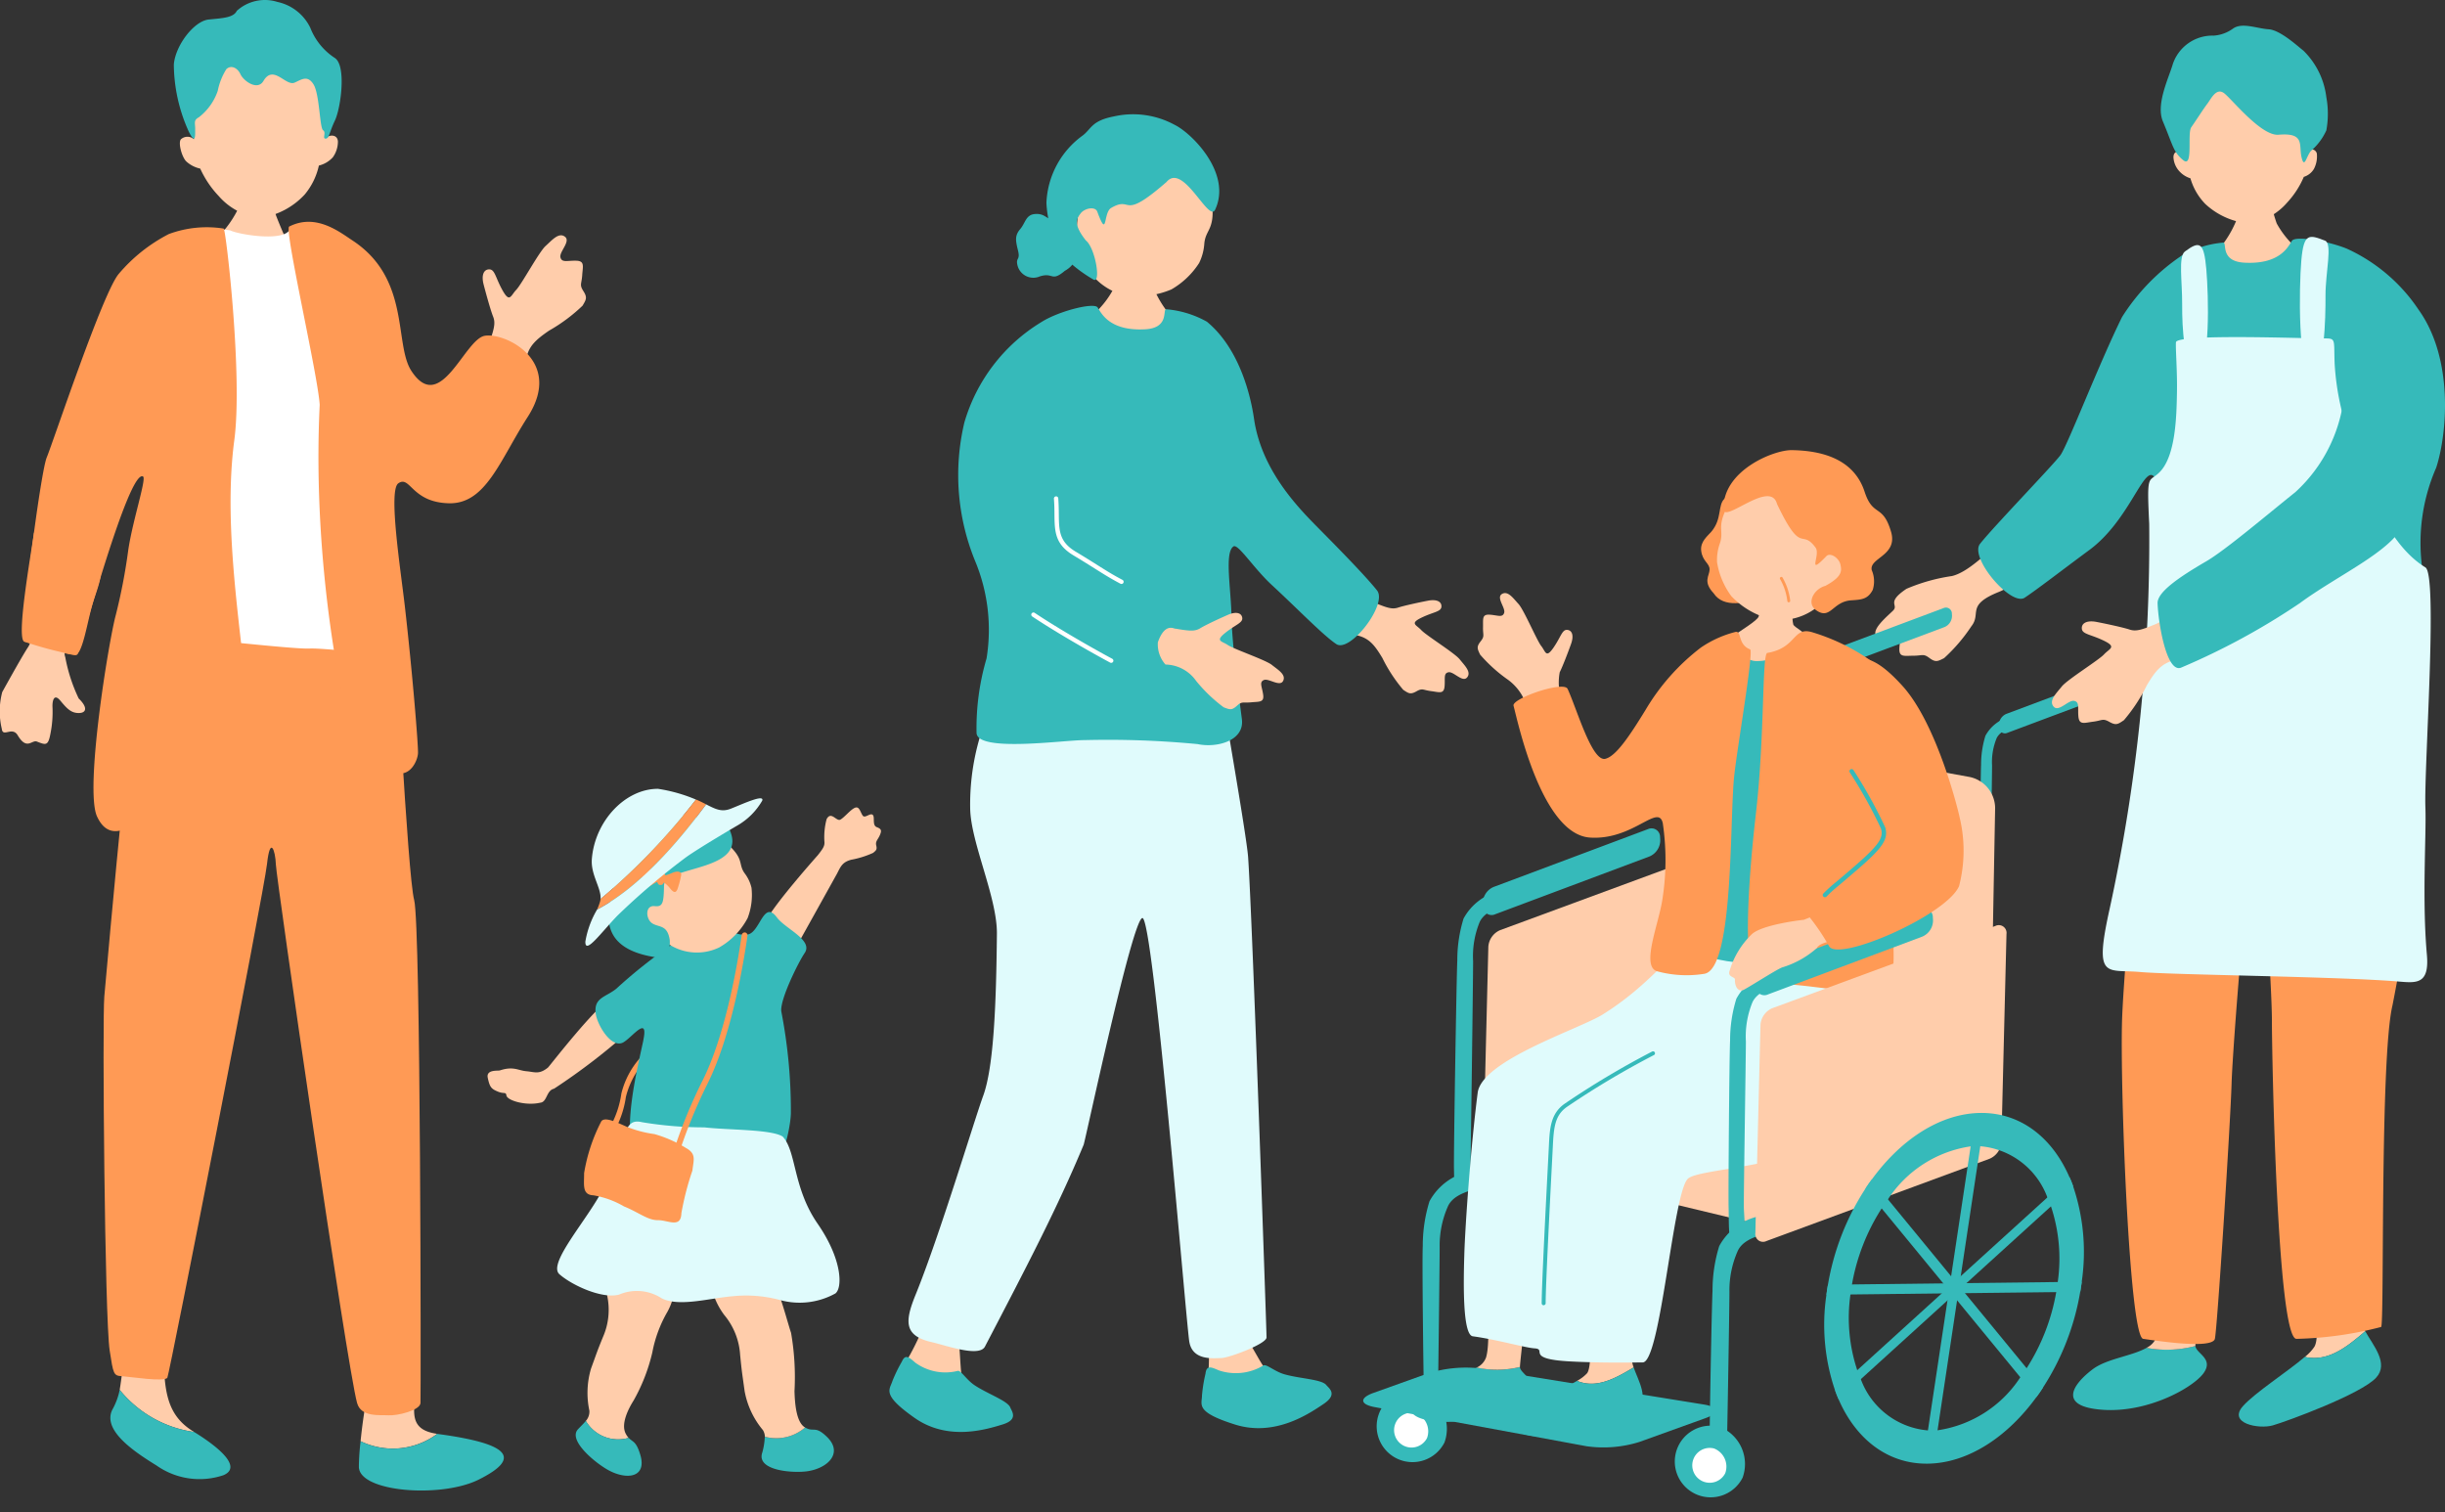 <svg id="equipment_illust06" xmlns="http://www.w3.org/2000/svg" xmlns:xlink="http://www.w3.org/1999/xlink" width="164.65" height="101.822" viewBox="0 0 164.65 101.822">
  <rect x="0" y="0" width="164.65" height="101.822" fill="#333333" stroke="none"/>
  <defs>
    <clipPath id="clip-path">
      <rect id="長方形_6801" data-name="長方形 6801" width="164.65" height="101.822" fill="none"/>
    </clipPath>
  </defs>
  <g id="グループ_2316" data-name="グループ 2316" clip-path="url(#clip-path)">
    <path id="パス_4789" data-name="パス 4789" d="M349.744,98.285c-.862.6-2.035,1.893-3.154,2.165a12.25,12.25,0,0,0-3.068.86c-1.414.949-.485,1.063-.909,1.475s-1.424,1.236-1.141,1.678,1.05-.327,1.418-.2.179.479.155,1.075.332.479.947.478.657-.16,1.075.152.559.227.989.011a11.416,11.416,0,0,0,1.841-2.152c.687-.867-.383-1.412,1.848-2.308,1-.4,2.14-1.462,2.015-2.439-.637-1.357-.952-1.534-2.015-.792" transform="translate(-215.138 -61.659)" fill="#ffcdab"/>
    <path id="パス_4790" data-name="パス 4790" d="M404.057,36.144c.127,0,1.791.119,1.949.1a11.638,11.638,0,0,0,.428,1.577,6.128,6.128,0,0,0,2.049,2.2c2.621,1.9-8.408,1.25-6.585.2a7.213,7.213,0,0,0,1.849-2.68c.1-.475.309-1.228.309-1.406" transform="translate(-253.117 -22.775)" fill="#ffcdab"/>
    <path id="パス_4791" data-name="パス 4791" d="M404.808,16.666c.173-2.85-.746-6.264-4.2-6.264s-4.509,3.633-4.335,6.483c-.161-.162-.559-.2-.559.267a1.5,1.5,0,0,0,.365.9,1.687,1.687,0,0,0,.778.511,4.089,4.089,0,0,0,1,1.726,4.989,4.989,0,0,0,2.917,1.313,4.145,4.145,0,0,0,2.6-1.41,5.959,5.959,0,0,0,1.118-1.726,1.211,1.211,0,0,0,.681-.535,1.825,1.825,0,0,0,.195-1.045.374.374,0,0,0-.559-.219" transform="translate(-249.35 -6.555)" fill="#ffcdab"/>
    <path id="パス_4792" data-name="パス 4792" d="M396.973,5.351a2.492,2.492,0,0,0,1.3-.479c.616-.426,1.591,0,2.393.053s2.007,1.191,2.339,1.436A5.265,5.265,0,0,1,404.55,9.5a6.166,6.166,0,0,1,0,2.233,3.984,3.984,0,0,1-1.037,1.383c-.316.365-.438,1.249-.633.423s.252-1.664-1.548-1.513c-1.163.1-3.125-2.379-3.66-2.792s-.894.391-1.137.707-.787,1.166-1.079,1.58.161,2.809-.559,2.207c-.659-.552-.665-.957-1.356-2.605-.467-1.113.346-2.818.638-3.749a2.809,2.809,0,0,1,2.792-2.021" transform="translate(-247.891 -2.953)" fill="#36baba"/>
    <path id="パス_4793" data-name="パス 4793" d="M423.685,234.382a2.545,2.545,0,0,1-.2-.443c-.313-.982-.055-3.574-.233-4.244,0,0-3.332.617-3.287,1.6s.753,3.27.307,4.118a2.967,2.967,0,0,1-.655.7c1.569.356,2.849-.682,4.072-1.73" transform="translate(-264.408 -144.736)" fill="#ffcdab"/>
    <path id="パス_4794" data-name="パス 4794" d="M416.118,242.368c-1.223,1.048-2.5,2.086-4.072,1.73-1.144.985-3.362,2.409-4.166,3.317-1.027,1.161,1.072,1.562,2.009,1.295s5.937-2.1,6.964-3.214c.882-.959-.21-2.18-.735-3.128" transform="translate(-256.84 -152.722)" fill="#36baba"/>
    <path id="パス_4795" data-name="パス 4795" d="M382.383,245.177c-.974.556-2.678.723-3.632,1.447-1.295.982-2.41,2.5.669,2.723s6.16-1.518,6.83-2.5c.655-.961-.524-1.282-.576-1.8a7.459,7.459,0,0,1-3.292.126" transform="translate(-237.834 -154.411)" fill="#36baba"/>
    <path id="パス_4796" data-name="パス 4796" d="M394.867,228.88s-3.345-.264-3.479.271.469,3.715.112,5.01a1.347,1.347,0,0,1-.7.785,7.458,7.458,0,0,0,3.292-.126c0-.011,0-.022,0-.033,0-.536,1.046-5.1.778-5.907" transform="translate(-246.253 -144.181)" fill="#ffcdab"/>
    <path id="パス_4797" data-name="パス 4797" d="M405.332,112.66a36.367,36.367,0,0,1,1.136,11,114.152,114.152,0,0,1-1.948,15.027c-.857,3.6-.534,21.606-.767,21.663a24.737,24.737,0,0,1-5.7.8c-1.295,0-1.654-19.05-1.654-21.495,0-1.78-.519-11.65-1.188-11.624-.406.016-1.461,13.622-1.526,15.915-.074,2.585-.982,16.851-1.133,17.228-.268.669-3.884.109-4.821-.025s-1.573-17.2-1.419-21.555c.16-4.527,2.106-25.691,2.463-26.093s16.561-.848,16.561-.848" transform="translate(-243.406 -70.99)" fill="#ff9a55"/>
    <path id="パス_4798" data-name="パス 4798" d="M373.918,44.568a6.743,6.743,0,0,1,2.767-.846c.221.062-.215,1.264,1.4,1.352,2.426.134,2.964-1.111,3.2-1.47s2.41,0,3.707.53a11.585,11.585,0,0,1,4.815,4.093c2.406,3.341,1.923,8.412,1.2,10.645a12.635,12.635,0,0,0-.962,6.64c.228,1.75,0,6.056,0,9.234,0,1.343-1.335,1.63-3.655,1.6a11.017,11.017,0,0,1-4.912-1.4c-.856-.389-5.01-.316-6.259-.048s-3.054.577-3.091-.918c-.1-4.032.109-7.711.139-9.586s.278-4.6-.348-4.987c-.685-.421-1.671,3.092-4.266,5.011-1.934,1.43-3.487,2.636-4.36,3.217-.919.611-3.742-2.7-3.009-3.627.92-1.165,4.942-5.322,5.418-5.976s2.625-6.229,4.147-9.3a14.015,14.015,0,0,1,4.07-4.169" transform="translate(-226.946 -27.386)" fill="#36baba"/>
    <path id="パス_4799" data-name="パス 4799" d="M397.349,45.053c-.451.334-.176,2.014-.184,3.556-.008,1.571.117,4.292,1,4.291.9,0,.788-4.81.626-6.662s-.459-1.915-1.444-1.185" transform="translate(-250.215 -28.115)" fill="#e0fbfc"/>
    <path id="パス_4800" data-name="パス 4800" d="M420.417,43.379c.523.2.028,2.165.035,3.706.008,1.571-.069,5.157-.954,5.156-.9,0-.836-5.676-.674-7.527s.512-1.751,1.592-1.335" transform="translate(-263.849 -27.176)" fill="#e0fbfc"/>
    <path id="パス_4801" data-name="パス 4801" d="M387.767,61.721c.041-.582,8.606-.259,9.717-.259s.9-.109.968,1.694a17.576,17.576,0,0,0,1.136,5.276c.653,1.668,2,6.625,4.976,8.448.854.524-.1,13.525,0,16.163.069,1.814-.232,6.211.1,9.918.183,2.046-.728,1.907-2,1.8-4.076-.333-15.032-.433-17.318-.634s-3.118.567-2.042-4.269a116.642,116.642,0,0,0,2.661-25.91c-.169-3.478-.05-2.759.668-3.448,1.132-1.086,1.169-3.874,1.2-5.343s-.1-2.972-.067-3.439" transform="translate(-241.234 -38.672)" fill="#e0fbfc"/>
    <path id="パス_4802" data-name="パス 4802" d="M332.185,118.648c-.581.2-1.289.43-1.53.928a4.206,4.206,0,0,0-.31,1.839c0,.739-.109,7.309-.095,7.79.018.607.186,1.7-.394,1.7-.355,0-.3-.812-.32-1.727-.018-.7.035-7.18.07-7.8a6.578,6.578,0,0,1,.292-1.96,2.6,2.6,0,0,1,1.753-1.306c.825-.2,1.069-.347,1.137-.052.12.517-.148.428-.6.585" transform="translate(-207.646 -74.289)" fill="#36baba"/>
    <path id="パス_4803" data-name="パス 4803" d="M341.261,111.163a.824.824,0,0,1-.5.772l-7.212,2.7a.4.4,0,0,1-.571-.371l-.008-.13a.824.824,0,0,1,.5-.772l7.212-2.7a.4.4,0,0,1,.571.371Z" transform="translate(-209.81 -69.709)" fill="#36baba"/>
    <path id="パス_4804" data-name="パス 4804" d="M363.139,130.6c-.581.2-1.289.43-1.53.928a4.213,4.213,0,0,0-.31,1.839c0,.739-.109,7.309-.095,7.79.018.606.186,1.7-.394,1.7-.355,0-.3-.812-.32-1.727-.018-.7.035-7.18.07-7.8a6.576,6.576,0,0,1,.292-1.96,2.6,2.6,0,0,1,1.753-1.306c.825-.2,1.069-.347,1.137-.052.12.517-.148.428-.6.585" transform="translate(-227.151 -81.821)" fill="#36baba"/>
    <path id="パス_4805" data-name="パス 4805" d="M372.215,123.115a.824.824,0,0,1-.5.772l-7.212,2.7a.4.4,0,0,1-.571-.371l-.008-.13a.824.824,0,0,1,.5-.772l7.212-2.7a.4.4,0,0,1,.571.371Z" transform="translate(-229.315 -77.24)" fill="#36baba"/>
    <path id="パス_4806" data-name="パス 4806" d="M334.1,157.908a1.4,1.4,0,0,1-1.758,1.388l-13.078-2.864a2.3,2.3,0,0,1-1.725-2.144l0-18.052a1.423,1.423,0,0,1,1.737-1.449l13.465,2.454a2.154,2.154,0,0,1,1.7,2.082Z" transform="translate(-200.086 -84.915)" fill="#ffcdab"/>
    <path id="パス_4807" data-name="パス 4807" d="M288.413,200.841l-18-4.321,17.429-8.491,16.324,4.387Z" transform="translate(-170.394 -118.481)" fill="#ffcdab"/>
    <path id="パス_4808" data-name="パス 4808" d="M263.325,213.4c-.9.307-2.243.485-2.641,1.439a6.511,6.511,0,0,0-.539,2.7c0,1.14-.114,10.561-.141,11.3s.241.478-.5.478-.4-.981-.424-2.068-.126-8.812-.073-9.767a10.133,10.133,0,0,1,.451-3.022,4.012,4.012,0,0,1,2.7-2.015c1.272-.311,2.181-.893,2.32-.058.135.808-.452.765-1.157,1.007" transform="translate(-163.196 -133.562)" fill="#36baba"/>
    <path id="パス_4809" data-name="パス 4809" d="M255.016,256.679a2.413,2.413,0,1,1-1.551-3.427,2.692,2.692,0,0,1,1.551,3.427" transform="translate(-157.743 -159.541)" fill="#36baba"/>
    <path id="パス_4810" data-name="パス 4810" d="M255.941,258.917a1.173,1.173,0,1,1-.754-1.665,1.308,1.308,0,0,1,.754,1.665" transform="translate(-159.841 -162.082)" fill="#fff"/>
    <path id="パス_4811" data-name="パス 4811" d="M268.641,162.382c-.837.287-1.857.619-2.2,1.337a6.063,6.063,0,0,0-.446,2.649c0,1.065-.156,13.169-.181,13.863s.236,1.326-.457,1.326-.625-.178-.65-1.193.175-13.154.224-14.045a9.47,9.47,0,0,1,.421-2.823,3.747,3.747,0,0,1,2.526-1.882c1.188-.29,1.539-.5,1.638-.075.173.745-.213.617-.871.842" transform="translate(-166.794 -101.638)" fill="#36baba"/>
    <path id="パス_4812" data-name="パス 4812" d="M281.919,151.6a1.188,1.188,0,0,1-.721,1.113l-10.39,3.892a.577.577,0,0,1-.823-.534l-.012-.188a1.187,1.187,0,0,1,.721-1.113l10.39-3.893a.577.577,0,0,1,.823.534Z" transform="translate(-170.115 -95.04)" fill="#36baba"/>
    <path id="パス_4813" data-name="パス 4813" d="M266.8,253.989a8.1,8.1,0,0,1-3.56.29l-14.267-2.635c-1-.185-1.036-.617-.078-.959l3.668-1.312a8.53,8.53,0,0,1,3.568-.328l15.018,2.426c1,.162,1.043.577.085.922Z" transform="translate(-156.399 -156.888)" fill="#36baba"/>
    <path id="パス_4814" data-name="パス 4814" d="M286.618,168.848a1.314,1.314,0,0,1-.794,1.11L270.8,175.5a.522.522,0,0,1-.753-.539l.345-14.027a1.313,1.313,0,0,1,.794-1.11l15.019-5.538a.522.522,0,0,1,.753.539Z" transform="translate(-170.165 -97.187)" fill="#ffcdab"/>
    <path id="パス_4815" data-name="パス 4815" d="M380.626,113.293c-.97.4-1.362.536-1.808.389s-1.548-.382-2.216-.512-1.036.085-1,.458.6.375,1.485.805.372.528.008.922-2.48,1.7-2.848,2.165-.887.945-.55,1.347,1-.458,1.382-.383.238.452.29,1.047.391.432,1,.354.631-.243,1.086.014.584.154.982-.115a11.394,11.394,0,0,0,1.552-2.369c.571-.947.984-1.49,1.943-1.688a2.257,2.257,0,0,0,.179-1.742c-.8-1.265-1.332-.754-1.485-.691" transform="translate(-235.407 -71.287)" fill="#ffcdab"/>
    <path id="パス_4816" data-name="パス 4816" d="M405.431,68.688a10.272,10.272,0,0,1-3.328,7.151c-1.905,1.523-4.727,3.92-6,4.659-1.824,1.062-3.3,2.069-3.281,2.821.037,1.238.583,4.719,1.577,4.344a46.929,46.929,0,0,0,8-4.344c2.487-1.842,6.215-3.511,6.949-5.281s2.587-5.043,1.861-6.879-5.864-4.953-5.785-2.471" transform="translate(-247.527 -42.701)" fill="#36baba"/>
    <path id="パス_4817" data-name="パス 4817" d="M274.79,115.443a3.7,3.7,0,0,1-.225-2.126c.192-.376.553-1.322.761-1.9s.068-.931-.268-.951-.415.48-.92,1.207-.52.257-.819-.121-1.168-2.436-1.528-2.826-.716-.918-1.12-.675.268.951.149,1.279-.434.149-.969.113-.438.287-.452.839.128.594-.163.961-.217.5-.034.888a10.253,10.253,0,0,0,1.887,1.7,3.429,3.429,0,0,1,1.31,2c.042.164.1.386.164.641.852-.1,1.728-.135,2.543-.273-.171-.392-.293-.68-.318-.764" transform="translate(-169.53 -68.05)" fill="#ffcdab"/>
    <path id="パス_4818" data-name="パス 4818" d="M315.113,105.97c.111.014,1.585.283,1.726.288.027.242.065,2.272.169,2.577s3.378,1.993,2.9,3.047c-1.789,1.186-7.3.794-8.236-.6-1.231-.474,2.808-2.432,3-2.986.144-.406.418-2.172.437-2.329" transform="translate(-196.244 -66.774)" fill="#ffcdab"/>
    <path id="パス_4819" data-name="パス 4819" d="M310.545,96.359c.678,1.041,2.2.641,3.222.335,2.174-.655-.414-3.97-.634-4.475s-.034-3.909-1.848-2.226c-.477.443-.143,1.343-.89,2.226-.232.274-.752.656-.685,1.27.081.735.583.853.568,1.285s-.463.8.267,1.586" transform="translate(-195.151 -56.414)" fill="#ff9a55"/>
    <path id="パス_4820" data-name="パス 4820" d="M319.925,93.118a3.959,3.959,0,0,1-3.6,1.4,5.459,5.459,0,0,1-2.756-1.575,5.237,5.237,0,0,1-.957-2.277,3.3,3.3,0,0,1,.187-1.262c.333-.965-.357-1.1.78-2.947.345-.561,2.269-3.065,5.159-2.6,2.54.406,4.086,6.806,1.183,9.262" transform="translate(-196.983 -52.804)" fill="#ffcdab"/>
    <path id="パス_4821" data-name="パス 4821" d="M317.387,85.569c-.453-1.669-3.575,1.336-3.6.361-.071-2.593,3.37-4,4.6-3.978,1.713.027,4.127.429,4.9,2.8.568,1.738,1.219.786,1.78,2.69.479,1.623-1.48,1.753-1.3,2.588a1.907,1.907,0,0,1,.067,1.336c-.334.624-.732.653-1.453.7-1.258.085-1.386,1.346-2.354.668-.688-.482-.152-1.435.615-1.642,1.187-.638,1.106-1.046,1.009-1.46s-.671-.819-.943-.537c-1.353,1.4-.362-.09-.724-.581-.982-1.333-.911.605-2.6-2.948" transform="translate(-197.722 -51.639)" fill="#ff9a55"/>
    <path id="パス_4822" data-name="パス 4822" d="M290.929,238.472a2.242,2.242,0,0,1-.111-.418c-.127-.9-.145-4.949-.2-5.561,0,0-2.668-.559-2.775.306s.466,5.389-.05,6.064a2.648,2.648,0,0,1-.677.514c1.318.544,2.591-.172,3.815-.906" transform="translate(-180.917 -146.387)" fill="#ffcdab"/>
    <path id="パス_4823" data-name="パス 4823" d="M283.322,248.96c-1.224.733-2.5,1.45-3.815.906-1.146.69-3.3,1.6-4.132,2.278-1.069.861.7,1.524,1.562,1.43s5.5-.95,6.562-1.772c.913-.706.14-1.935-.177-2.841" transform="translate(-173.31 -156.875)" fill="#36baba"/>
    <path id="パス_4824" data-name="パス 4824" d="M261.265,248.919c-.875.471-2.388.582-3.25,1.2-1.168.841-2.19,2.162.534,2.427s5.49-1.209,6.1-2.065c.6-.837-.437-1.147-.47-1.6a6.607,6.607,0,0,1-2.919.04" transform="translate(-161.826 -156.824)" fill="#36baba"/>
    <path id="パス_4825" data-name="パス 4825" d="M272.076,234.248s-2.372-.725-2.5-.254.249,3.626-.1,4.765a1.193,1.193,0,0,1-.635.68,6.612,6.612,0,0,0,2.919-.04.272.272,0,0,1,0-.03c.012-.475.538-4.4.318-5.122" transform="translate(-169.403 -147.345)" fill="#ffcdab"/>
    <path id="パス_4826" data-name="パス 4826" d="M292.412,173.189a8.747,8.747,0,0,1,1.242,9.372c-1.951,4.285-11.129,4.123-12.058,4.993-1,.938-1.833,12.377-3.043,12.368-.463,0-2.7.053-4.924-.069-3.022-.165-1.471-.823-2.362-.878-.638-.04-2.473-.581-4.154-.812-.692-.1-.63-3.585-.57-5.54.061-2,.442-7.317.9-10.863.282-2.189,6.843-4.285,8.416-5.266,3.148-1.964,4.6-4.179,5.655-4.68,1.453-.687,10.9,1.374,10.9,1.374" transform="translate(-167.933 -108.176)" fill="#e0fbfc"/>
    <path id="パス_4827" data-name="パス 4827" d="M280.82,208.515a.133.133,0,0,1-.133-.133c0-1.192.283-6.688.419-9.329.03-.579.053-1.019.064-1.244.057-1.187.107-2.212,1.084-2.88a57.65,57.65,0,0,1,5.872-3.5.133.133,0,0,1,.117.239,57.223,57.223,0,0,0-5.838,3.476c-.826.564-.906,1.384-.968,2.674-.011.224-.034.665-.064,1.244-.136,2.639-.419,8.13-.419,9.315a.133.133,0,0,1-.133.133" transform="translate(-176.867 -120.618)" fill="#36baba"/>
    <path id="パス_4828" data-name="パス 4828" d="M313.4,137.444c-1.176,1.437-6.572,1.082-7.809-.3-1.627-1.822-.544-4.284-.173-8.332s.78-10.653,2.754-12.091c.594-.433.922,1.289,2.109,1.3,2.139.013,3-1.684,3.47-1.218,1.914,1.892.913,7.706.684,12.08-.188,3.587.362,6.861-1.035,8.568" transform="translate(-192.01 -73.503)" fill="#36baba"/>
    <path id="パス_4829" data-name="パス 4829" d="M291.479,116.218c-.84-.325-.557-1.231-.969-1.18a7.339,7.339,0,0,0-2.346,1.056,14.7,14.7,0,0,0-3.739,4.219c-1.023,1.661-1.962,3.1-2.7,3.273-.905.207-1.919-3.381-2.538-4.709-.263-.562-3.776.651-3.64,1.135.234.835,1.847,8.654,5.142,8.877,2.912.2,4.611-2.331,4.909-.963a16.962,16.962,0,0,1-.021,5.089c-.231,1.646-1.454,4.5-.385,4.872a7.54,7.54,0,0,0,3.2.177c2.029-.32,1.689-10.657,2.029-13.444.218-1.949,1.311-8.3,1.058-8.4" transform="translate(-173.623 -72.487)" fill="#ff9a55"/>
    <path id="パス_4830" data-name="パス 4830" d="M328.2,124.5c-.482-2.526.249-6.048-.765-6.887A13.849,13.849,0,0,0,322.592,115c-1.359-.42-1.028,1.04-3.048,1.386-.364.016-.169,5.594-.768,10.8-.638,5.533-.783,10.362-.04,10.815a5.282,5.282,0,0,0,2.592.733c1.028.076,5.01.617,5.61.7,1.761.243.9-5.011.894-6.575-.019-3.047.495-7.694.368-8.357" transform="translate(-200.528 -72.417)" fill="#ff9a55"/>
    <path id="パス_4831" data-name="パス 4831" d="M315.749,221.54c-.9.307-2.243.484-2.641,1.438a6.515,6.515,0,0,0-.539,2.7c0,1.14-.148,9.745-.174,10.487s.111,1.445-.632,1.445-.5.045-.528-1.042.142-9.989.195-10.943a10.134,10.134,0,0,1,.451-3.022,4.012,4.012,0,0,1,2.7-2.015c1.272-.311,2.181-.893,2.32-.058.135.808-.452.765-1.157,1.007" transform="translate(-196.106 -138.691)" fill="#36baba"/>
    <path id="パス_4832" data-name="パス 4832" d="M309.3,263.091a2.413,2.413,0,1,1-1.551-3.427,2.692,2.692,0,0,1,1.551,3.427" transform="translate(-191.951 -163.582)" fill="#36baba"/>
    <path id="パス_4833" data-name="パス 4833" d="M310.231,265.329a1.173,1.173,0,1,1-.754-1.665,1.308,1.308,0,0,1,.754,1.665" transform="translate(-194.051 -166.122)" fill="#fff"/>
    <path id="パス_4834" data-name="パス 4834" d="M336.155,183.071a1.313,1.313,0,0,1-.794,1.11l-15.019,5.538a.522.522,0,0,1-.753-.539l.345-14.027a1.313,1.313,0,0,1,.794-1.11l15.019-5.538a.522.522,0,0,1,.753.539Z" transform="translate(-201.38 -106.149)" fill="#ffcdab"/>
    <path id="パス_4835" data-name="パス 4835" d="M349.487,213.99a13.8,13.8,0,0,0-.581-6.433,6.411,6.411,0,0,0-.241-.6c-1.155-2.675-3.3-4.367-6-4.335s-5.359,1.781-7.325,4.493c-.148.2-.292.4-.423.609a17.119,17.119,0,0,0-2.522,6.47c-.021.114-.038.227-.056.34s-.033.222-.046.335a13.718,13.718,0,0,0,.581,6.433c.073.207.152.409.24.606,1.161,2.671,3.3,4.363,6,4.331s5.355-1.781,7.325-4.488c.148-.2.288-.4.424-.614a17.021,17.021,0,0,0,2.522-6.47c.022-.114.038-.222.055-.335s.034-.227.047-.34m-3.714,5.819c-.137.214-.276.418-.424.614a8.027,8.027,0,0,1-5.574,3.567c-.106.011-.216.017-.325.018s-.218,0-.321-.01a5.287,5.287,0,0,1-4.518-3.447,6.267,6.267,0,0,1-.24-.606,11.164,11.164,0,0,1-.46-5.095c.012-.108.029-.222.046-.335s.034-.227.056-.34a13.9,13.9,0,0,1,2-5.124c.136-.209.276-.414.423-.609a8.035,8.035,0,0,1,5.574-3.572c.106-.011.216-.017.326-.018s.217,0,.321.01a5.291,5.291,0,0,1,4.518,3.452c.089.192.168.394.241.6a11.133,11.133,0,0,1,.455,5.095c-.013.113-.03.227-.047.34s-.034.227-.055.336a13.86,13.86,0,0,1-1.992,5.124" transform="translate(-209.3 -127.675)" fill="#36baba"/>
    <path id="パス_4836" data-name="パス 4836" d="M351.415,227.4l-.648.008,3.054-20.3.648-.008Z" transform="translate(-221.026 -130.496)" fill="#36baba"/>
    <path id="パス_4837" data-name="パス 4837" d="M351.57,228.79c-.136.209-.276.414-.424.614l-1.09-1.327-4.257-5.182-.388-.472-.157-.2-.116-.136-.272-.336-4.15-5.051-1.09-1.327c.132-.209.275-.409.423-.609l1.09,1.327,4.258,5.182.272.332.112.136.161.2.115.14.273.332,4.15,5.051Z" transform="translate(-214.006 -135.33)" fill="#36baba"/>
    <path id="パス_4838" data-name="パス 4838" d="M349.677,233.7c-.017.114-.033.222-.055.335l-17.09.2c.013-.114.029-.222.046-.335s.034-.227.056-.341l17.09-.2c-.013.114-.03.227-.047.34" transform="translate(-209.536 -147.045)" fill="#36baba"/>
    <path id="パス_4839" data-name="パス 4839" d="M350.133,214.943l-7.181,6.525-.374.344-.157.139-.216.2-.158.143-.374.34-5.834,5.3-1.494,1.358c-.088-.2-.167-.4-.24-.606l15.788-14.345a6.41,6.41,0,0,1,.241.6" transform="translate(-210.526 -135.062)" fill="#36baba"/>
    <path id="パス_4840" data-name="パス 4840" d="M318.509,176.984c-.837.287-1.857.619-2.2,1.337a6.064,6.064,0,0,0-.446,2.649c0,1.065-.157,10.529-.136,11.222.026.874.268,2.452-.567,2.452-.512,0-.427-1.17-.461-2.489-.026-1.015.051-10.344.1-11.235a9.47,9.47,0,0,1,.421-2.823,3.747,3.747,0,0,1,2.526-1.882c1.188-.29,1.539-.5,1.638-.075.173.745-.213.617-.871.842" transform="translate(-198.292 -110.839)" fill="#36baba"/>
    <path id="パス_4841" data-name="パス 4841" d="M331.582,166.2a1.188,1.188,0,0,1-.721,1.113l-10.39,3.892a.577.577,0,0,1-.823-.534l-.012-.188a1.187,1.187,0,0,1,.721-1.112l10.39-3.893a.577.577,0,0,1,.823.534Z" transform="translate(-201.409 -104.241)" fill="#36baba"/>
    <path id="パス_4842" data-name="パス 4842" d="M325.718,124.413c-2.483-1.6-3.963,1.365-3.468,2.9.753,2.332,4.882,8.8,3.468,9.694a31.106,31.106,0,0,1-5.873,3.039c-.519.054-2.786.358-3.476.945a5.64,5.64,0,0,0-1.514,2.461c-.188.46.357.421.351.615-.017.552.275.865.61.683.608-.331,2.292-1.42,2.6-1.507a6.235,6.235,0,0,0,2.29-1.279c.243-.414.887-.426,1.859-.717.456-.136,2.847-.826,5.016-1.482,2.455-.743,2.9-2.1,2.674-3.439a28.694,28.694,0,0,0-1.727-6.059c-1.2-3.131-1.421-4.959-2.806-5.85" transform="translate(-198.372 -78.106)" fill="#ffcdab"/>
    <path id="パス_4843" data-name="パス 4843" d="M331.778,120.38c1.068-1.034,2.307-.412,3.907,1.357,2.314,2.56,3.743,8.353,3.834,8.817a9.555,9.555,0,0,1-.028,4.645c-.813,1.961-8.255,5.2-8.773,4.031a14.152,14.152,0,0,0-1.27-1.891c-.634-.807,5.01-4.408,5.01-5.531,0-1.377-2.86-5.029-3.69-6.845s.4-4,1.009-4.584" transform="translate(-207.561 -75.538)" fill="#ff9a55"/>
    <path id="パス_4844" data-name="パス 4844" d="M331.992,148.648a.147.147,0,0,1-.1-.251,9.428,9.428,0,0,1,.809-.735c.256-.215.645-.542,1.331-1.136,1.673-1.447,1.91-1.914,1.738-2.5a30.812,30.812,0,0,0-2.1-3.781.147.147,0,1,1,.248-.158,32.017,32.017,0,0,1,2.139,3.856c.227.778-.149,1.355-1.829,2.807-.688.595-1.077.923-1.334,1.138a9.015,9.015,0,0,0-.79.717.147.147,0,0,1-.1.043" transform="translate(-209.103 -88.229)" fill="#36baba"/>
    <path id="パス_4845" data-name="パス 4845" d="M324.641,106.72a.1.1,0,0,1-.1-.094,3.815,3.815,0,0,0-.495-1.481.1.1,0,0,1,.164-.107,4,4,0,0,1,.527,1.579.1.1,0,0,1-.094.1h0" transform="translate(-204.18 -66.159)" fill="#ff9a55"/>
    <path id="パス_4846" data-name="パス 4846" d="M112.248,193.723a5.55,5.55,0,0,1,2.213-3.213c.037-.028.006-.113-.071-.19s-.169-.115-.206-.087a5.626,5.626,0,0,0-2.243,3.268,6.426,6.426,0,0,1-.7,2.143q.164.109.321.207a6.51,6.51,0,0,0,.684-2.128" transform="translate(-70.097 -119.864)" fill="#ff9a55"/>
    <path id="パス_4847" data-name="パス 4847" d="M106.664,236.924a.939.939,0,0,0,.237-.686,5.74,5.74,0,0,1,.112-2.841c.446-1.218.365-1.044.8-2.116a4.534,4.534,0,0,0,.281-2.812,4.6,4.6,0,0,1,.587-3.146c.607-1.044,1.29-1.146,2.575-1.175s1.2,1.149,1.32,2.642a4.061,4.061,0,0,1-.415,2.779,8.653,8.653,0,0,0-1.022,2.747,12.219,12.219,0,0,1-1.255,3.227c-.341.542-.887,1.58-.532,2.247a1.314,1.314,0,0,0,.19.278,2.523,2.523,0,0,1-2.884-1.142" transform="translate(-67.211 -141.24)" fill="#ffcdab"/>
    <path id="パス_4848" data-name="パス 4848" d="M105.506,258.691a2.523,2.523,0,0,0,2.884,1.142c.269.294.5.2.782,1.143.448,1.507-.857,1.711-2.1,1.059-.868-.456-2.808-2.028-2.094-2.782.2-.216.388-.388.525-.561" transform="translate(-66.053 -163.007)" fill="#36baba"/>
    <path id="パス_4849" data-name="パス 4849" d="M92.842,186.613c-.606.49-.894.3-1.461.25s-.864-.355-1.782-.054c-.129.043-.941-.078-.816.5.134.621.228.746.708.937.394.157.508-.01.549.25.054.343,1.322.711,2.277.487.472-.042.4-.823.926-.941a42.8,42.8,0,0,0,5.267-4.069c-.186-.439-.953-1.814-1.475-1.906-.768.154-4.122,4.486-4.192,4.543" transform="translate(-55.936 -114.726)" fill="#ffcdab"/>
    <path id="パス_4850" data-name="パス 4850" d="M142.6,150.267c.358-.451.486-.638.476-.9a4.674,4.674,0,0,1,.143-1.559c.3-.578.66.164.922.031s.685-.674.984-.8.361.284.523.522.561-.269.711,0c.1.187-.064.667.242.784s.34.22.208.53-.316.419-.248.7-.006.331-.208.5a6.283,6.283,0,0,1-1.482.464c-.585.159-.7.447-.944.924-.015.029-2.821,5.078-2.858,5.133-.441-.271-1.656-1.171-2.121-1.445-.062-.738,3.6-4.821,3.654-4.892" transform="translate(-87.555 -92.642)" fill="#ffcdab"/>
    <path id="パス_4851" data-name="パス 4851" d="M111.642,174.656c.351-1.719-.784-.133-1.368.175-.79.416-1.751-1.188-1.844-1.967-.128-1.068.676-1.076,1.391-1.657a33.322,33.322,0,0,1,3.867-3.052,5.529,5.529,0,0,1,2.821-.987c.788-.038,1.392.5,2.131.393.86-.093,1.082-2.388,1.993-1.152.567.769,2.469,1.524,1.868,2.4-.415.607-1.713,3.214-1.565,3.96a35.107,35.107,0,0,1,.639,6.835c-.032,1.211-.83,4.535-2.012,4.375-3.218-.435-7.729-.671-8.3-1.405-1.246-1.309.064-6.356.383-7.921" transform="translate(-68.316 -104.628)" fill="#36baba"/>
    <path id="パス_4852" data-name="パス 4852" d="M141.583,259.89c.6.352.657-.165,1.482.644,1.089,1.067.066,2.089-1.3,2.3-.957.147-3.352-.02-3.094-1.157a4.671,4.671,0,0,0,.2-1.163,2.968,2.968,0,0,0,2.708-.622" transform="translate(-87.367 -163.763)" fill="#36baba"/>
    <path id="パス_4853" data-name="パス 4853" d="M129.217,229.373c.031-1.329,3.564-1.068,4.488,1.331.453,1.175.779,2.472.987,3.079a17.411,17.411,0,0,1,.231,3.937c.023.666.082,2.059.7,2.431l.015.008a2.969,2.969,0,0,1-2.707.622.926.926,0,0,0-.135-.448,5.664,5.664,0,0,1-1.232-2.627c-.188-1.381-.176-1.173-.3-2.419a4.64,4.64,0,0,0-1.075-2.709,4.908,4.908,0,0,1-.968-3.205" transform="translate(-81.421 -144.031)" fill="#ffcdab"/>
    <path id="パス_4854" data-name="パス 4854" d="M118,158.32a3.465,3.465,0,0,0,3.3.164,4.941,4.941,0,0,0,1.914-1.973,4.311,4.311,0,0,0,.263-2.055,2.591,2.591,0,0,0-.447-.95c-.5-.677.041-.963-1.329-2.129a4.737,4.737,0,0,0-4.871-.7c-2.007.99-1.366,6.249,1.169,7.646" transform="translate(-72.871 -94.68)" fill="#ffcdab"/>
    <path id="パス_4855" data-name="パス 4855" d="M118.854,149.052a2.615,2.615,0,0,0-1.977-.667c-1.032.128-1.367-.475-2.378-.137a5.667,5.667,0,0,0-2.784,1.972,4.5,4.5,0,0,0-.515,2.439c-.144,1.242-1.848,4.537,2.927,5.176.443.059.847-.335.783-1.2-.16-1.022-.715-.822-1.166-1.1s-.517-1.243.16-1.166c.559.064.6-.256.623-1.389.025-1.381,5.924-.9,4.328-3.929" transform="translate(-69.81 -93.349)" fill="#36baba"/>
    <path id="パス_4856" data-name="パス 4856" d="M118.906,158.079c.31-.114.6-.082.544.205a6.191,6.191,0,0,1-.25.929c-.072.143-.161.319-.456-.024a1.929,1.929,0,0,0-.531-.494c-.195-.131-.194-.094-.543.106s-.618.379-.768.259-.152-.347-.065-.75.071-.812.306-.652a3.6,3.6,0,0,1,.587.5.492.492,0,0,0,.519.152,3.769,3.769,0,0,0,.657-.229" transform="translate(-73.585 -99.321)" fill="#ff9a55"/>
    <path id="パス_4857" data-name="パス 4857" d="M119.984,158.8a.354.354,0,0,1,.133.427c-.071.256-.151.4-.249.411-.183.027-.2-.011-.288-.173s-.052-.295.064-.5.209-.2.34-.163" transform="translate(-75.32 -100.051)" fill="#ff9a55"/>
    <path id="パス_4858" data-name="パス 4858" d="M116.637,205.21c-.754-.5-3.622-.436-5.283-.625a25.574,25.574,0,0,1-4.191-.347c-1.38-.334-1,1.246-2.6,4.437-1.054,2.108-3.794,5.072-2.97,5.8s2.864,1.686,4.022,1.37a3.061,3.061,0,0,1,2.876.258c1.177.581,3.175-.008,4.743-.144a8.8,8.8,0,0,1,3.162.239,4.964,4.964,0,0,0,3.785-.431c.479-.383.474-2.273-1.2-4.695s-1.419-4.862-2.347-5.861" transform="translate(-63.921 -128.667)" fill="#e0fbfc"/>
    <path id="パス_4859" data-name="パス 4859" d="M113.622,207.262c.078-.726.288-1.137-.446-1.537a8.385,8.385,0,0,0-2.113-.929,7.7,7.7,0,0,1-1.833-.481c-.707-.307-1.484-.706-1.738-.386a11.651,11.651,0,0,0-1.163,3.5c.009.771-.155,1.453.618,1.49a6.071,6.071,0,0,1,2.068.748c.991.4,1.6.935,2.284.927s1.551.572,1.582-.471a19.155,19.155,0,0,1,.74-2.865" transform="translate(-66.995 -128.426)" fill="#ff9a55"/>
    <path id="パス_4860" data-name="パス 4860" d="M124.42,179.763c1.57-3.118,2.376-7.9,2.649-9.814a.214.214,0,0,1,.226-.194.2.2,0,0,1,.163.244c-.277,1.936-1.1,6.783-2.7,9.966a34.556,34.556,0,0,0-2.035,5.058c-.115-.084-.225-.169-.33-.256a34.751,34.751,0,0,1,2.024-5" transform="translate(-77.124 -106.965)" fill="#ff9a55"/>
    <path id="パス_4861" data-name="パス 4861" d="M108.329,151.035c.062-.734-.666-1.627-.586-2.682.195-2.559,2.241-4.743,4.454-4.739a10.617,10.617,0,0,1,2.56.725,43.326,43.326,0,0,1-6.428,6.7" transform="translate(-67.888 -90.494)" fill="#e0fbfc"/>
    <path id="パス_4862" data-name="パス 4862" d="M108.937,152.269a43.326,43.326,0,0,0,6.428-6.7c.067.027.126.053.171.073.19.088.358.172.513.25-1.984,2.689-4.559,5.618-7.347,7.086a3.458,3.458,0,0,0,.211-.564.955.955,0,0,0,.024-.148" transform="translate(-68.496 -91.729)" fill="#ff9a55"/>
    <path id="パス_4863" data-name="パス 4863" d="M114.706,145.751c.652.33,1.046.534,1.673.286.775-.306,2.26-1,2.106-.542a4.545,4.545,0,0,1-1.68,1.68s-2.388,1.391-3.419,2.111a47.064,47.064,0,0,0-4.653,3.955c-1.069,1.1-2.18,2.671-2.161,1.753a6.242,6.242,0,0,1,.788-2.157c2.788-1.467,5.362-4.4,7.346-7.086" transform="translate(-67.153 -91.583)" fill="#e0fbfc"/>
    <path id="パス_4864" data-name="パス 4864" d="M41.313,33.794c.114.014,1.6.311,1.745.314a11.877,11.877,0,0,0,.2,1.561c.1.332.92,2.258,1.044,2.433a3.539,3.539,0,0,1-5.079-.678,7.192,7.192,0,0,0,1.645-2.315c.15-.444.422-1.145.443-1.316" transform="translate(-24.716 -21.294)" fill="#ffcdab"/>
    <path id="パス_4865" data-name="パス 4865" d="M33.694,13.246c-.328-3.145.458-6.959,4.067-7.1s4.9,3.834,4.868,6.993c.161-.186.736-.25.76.267a1.833,1.833,0,0,1-.341,1.055,1.865,1.865,0,0,1-.942.558,4.552,4.552,0,0,1-.954,1.95,5.058,5.058,0,0,1-2.983,1.571,4.317,4.317,0,0,1-2.793-1.453,6.713,6.713,0,0,1-1.259-1.863,2.021,2.021,0,0,1-.957-.5c-.3-.329-.541-1.259-.341-1.477a.658.658,0,0,1,.875,0" transform="translate(-20.633 -3.87)" fill="#ffcdab"/>
    <path id="パス_4866" data-name="パス 4866" d="M35.889.716A2.813,2.813,0,0,1,38.612.131a3.2,3.2,0,0,1,2.207,1.733A4.29,4.29,0,0,0,42.468,3.9c.8.507.409,3.384.012,4.216s-.375,1.209-.623,1.219.06-.411-.173-.561-.234-2.432-.644-3.09-.826-.313-1.281-.118c-.595.255-1.424-1.252-2.092-.115-.4.679-1.334.006-1.546-.449s-.646-.638-.953-.344a4.353,4.353,0,0,0-.579,1.462,3.8,3.8,0,0,1-1.275,1.781c-.371.2-.24.388-.244.782s.052,1.149-.438.166a11.109,11.109,0,0,1-1-4.5c.1-1.289,1.362-2.938,2.352-3.035s1.694-.13,1.9-.608" transform="translate(-19.926 0)" fill="#36baba"/>
    <path id="パス_4867" data-name="パス 4867" d="M70.819,250.1c-3-.415-.5-3.09-1.8-5.769,0,0-1.636-1.333-2.125-.206a36.9,36.9,0,0,0-1.239,6.47,5,5,0,0,0,5.161-.495" transform="translate(-41.373 -153.544)" fill="#ffcdab"/>
    <path id="パス_4868" data-name="パス 4868" d="M70.637,261.055l-.02,0a5,5,0,0,1-5.161.495,14.815,14.815,0,0,0-.118,1.73c.033,1.7,5.54,2.112,8.059.858,2.891-1.439,2.189-2.418-2.76-3.08" transform="translate(-41.171 -164.495)" fill="#36baba"/>
    <path id="パス_4869" data-name="パス 4869" d="M21.794,243.43a34.138,34.138,0,0,0,.419-5.06c1.53-1.01,2.628-.944,2.566,2.114s.209,4.665,1.98,5.752l.048.03a7.855,7.855,0,0,1-5.013-2.836" transform="translate(-13.733 -149.835)" fill="#ffcdab"/>
    <path id="パス_4870" data-name="パス 4870" d="M20.726,253.043a7.855,7.855,0,0,0,5.013,2.836c1.75,1.08,3.224,2.376,1.978,2.908a5.033,5.033,0,0,1-4.492-.638c-1.535-.949-3.772-2.431-2.952-3.851a4.561,4.561,0,0,0,.452-1.255" transform="translate(-12.665 -159.448)" fill="#36baba"/>
    <path id="パス_4871" data-name="パス 4871" d="M38.374,109.922c.1.649.952,17.735,1.4,19.415s.456,33.365.426,33.868-1.559.863-2.153.827-1.849.144-2.118-.829c-.681-2.463-5.436-35.3-5.469-36.264s-.387-1.952-.595-.035-6.555,34.282-6.711,34.594-2.526-.067-3.075-.1-.566-.139-.81-1.727c-.336-2.188-.5-22.232-.362-23.83s2.264-25.434,2.875-26.433,16.591.514,16.591.514" transform="translate(-11.883 -68.725)" fill="#ff9a55"/>
    <path id="パス_4872" data-name="パス 4872" d="M36.76,41.509c-1.114-.307-2.372-.413-2.732.026-.595.725-3.464.222-3.947-.033a7.333,7.333,0,0,0-3.7.37,3.714,3.714,0,0,0-.605.314c-.267,4,.152,8.046-.684,12.014a11.438,11.438,0,0,1-.169,1.956c-.152,1-.982,9.445-1.453,11.162s-.5,2.22.2,2.078a7.668,7.668,0,0,1,2.283-.551c1.055.018,8.3.868,9.456.816s5.286.56,5.316.056c.024-.391-.382-8.246-.98-12.3-.818-5.468-2.065-10.755-2.98-15.909" transform="translate(-14.573 -25.987)" fill="#fff"/>
    <path id="パス_4873" data-name="パス 4873" d="M17.75,41.43a7.325,7.325,0,0,0-3.7.37,11.007,11.007,0,0,0-3.376,2.689C9.582,45.8,6.261,55.812,5.832,56.842s-1.876,12.337-1.512,12.4S7.745,70.365,7.9,70.1s3.455-12.531,4.419-11.974c.243.14-.709,2.979-1,4.976a38.484,38.484,0,0,1-.836,4.349c-.47,1.716-2.109,11.731-1.264,13.567,1.2,2.6,3.643-.755,4.7-.737a6.416,6.416,0,0,0,5.5-3.43c.356-4.492-1.95-13.707-.957-21.16.581-4.364-.565-14.183-.711-14.26" transform="translate(-2.685 -26.037)" fill="#ff9a55"/>
    <path id="パス_4874" data-name="パス 4874" d="M88.308,50.136c.343-.986.45-1.383.278-1.816s-.471-1.513-.641-2.167.022-1.032.394-1.019.407.572.887,1.425.546.337.915-.047,1.54-2.562,1.977-2.954.884-.937,1.3-.626-.394,1.019-.3,1.393.463.209,1.055.225.452.361.411.971-.2.641.079,1.076.187.57-.055.981a11.34,11.34,0,0,1-2.257,1.681c-.905.623-1.419,1.065-1.559,2.028a2.5,2.5,0,0,1-.062.268c-.916-.2-1.861-.331-2.821-.521.2-.425.338-.741.392-.9" transform="translate(-55.377 -26.994)" fill="#ffcdab"/>
    <path id="パス_4875" data-name="パス 4875" d="M59.936,58c.812-.566.879,1.284,3.413,1.342,2.489.057,3.427-2.9,5.306-5.821,2.44-3.795-1.541-5.688-2.893-5.459-1.377.233-2.981,5.394-4.951,2.354-1.165-1.8-.045-6.2-3.953-8.768-.887-.582-2.47-1.853-4.269-.94-.347.176,1.924,9.95,2.055,12-.539,11.06,1.671,20.948,2.222,22.384A5.619,5.619,0,0,0,59.845,77.5c.9.238,1.388-.814,1.418-1.317s-.389-5.591-.891-9.956C60.08,63.7,59.26,58.474,59.936,58" transform="translate(-33.115 -25.451)" fill="#ff9a55"/>
    <path id="パス_4876" data-name="パス 4876" d="M3.177,105.292c-.675,1.659-.922,3.788-1.278,4.324S.693,111.677.151,112.655a5.064,5.064,0,0,0-.03,2.475c.063.61.7-.184,1.07.435.618,1.043.951.291,1.295.425.594.231.755.31.911-.531a7.386,7.386,0,0,0,.138-1.785c-.019-.391.084-.979.539-.427s.738.828,1.241.821.61-.372-.014-.978a11.076,11.076,0,0,1-.905-2.783c-.2-.556.291-1.178.778-2.331s-1.322-4.343-2-2.685" transform="translate(0 -66.052)" fill="#ffcdab"/>
    <path id="パス_4877" data-name="パス 4877" d="M4.775,96.686c-.236,1.642-1.185,7.025-.64,7.243a25.364,25.364,0,0,0,3.41.9c.513.04.847-2.309,1.209-3.507s1.24-2.973-.363-3.687S4.9,95.807,4.775,96.686" transform="translate(-2.501 -60.72)" fill="#ff9a55"/>
    <path id="パス_4878" data-name="パス 4878" d="M168.668,205.25c-.455-.269-.406-.769-.529-2.475-.088-1.228,4-8.45,6.836-12.427,1.247-1.745,2.587-10.524,2.523-11.686,0,0-4.675-1.681-5.069-.693-1.434,3.6.506,7.894-1.387,10.732-2.6,3.9-4.12,8.995-5.028,11.788a18.4,18.4,0,0,1-1.637,3.431c-.772,2.007,4.044,2.987,4.29,1.331" transform="translate(-103.525 -111.946)" fill="#ffcdab"/>
    <path id="パス_4879" data-name="パス 4879" d="M162.773,247.379c.242-.571.52-.266.915.067a3.438,3.438,0,0,0,2.822.556c.215-.107.588.577,1.163.959.882.587,2.226,1.047,2.405,1.5.1.26.566.811-.523,1.143s-3.667,1.138-5.918-.442-1.68-1.888-1.494-2.492a10,10,0,0,1,.628-1.291" transform="translate(-102.043 -155.678)" fill="#36baba"/>
    <path id="パス_4880" data-name="パス 4880" d="M219.8,202.365c-.527-.041-.7-.511-1.566-1.988-.621-1.064-.57-8.155-.266-13.033.371-5.962-1.026-11.664-1.6-12.679,0,0-3.182-.734-3.546.266a56.553,56.553,0,0,0,.887,12.678c.708,4.378,1.507,10.64,1.685,12.235a14.191,14.191,0,0,1-.035,3.218c.2,1.835,4.693,1.674,4.437-.7" transform="translate(-134.056 -109.897)" fill="#ffcdab"/>
    <path id="パス_4881" data-name="パス 4881" d="M219.018,249.127c.068-.631.434-.419.923-.216a3.589,3.589,0,0,0,2.952-.325c.18-.17.752.382,1.434.578,1.046.3,2.51.337,2.822.722.179.222.8.617-.175,1.275s-3.28,2.236-5.974,1.387-2.222-1.324-2.218-1.969a10.189,10.189,0,0,1,.235-1.451" transform="translate(-137.838 -156.62)" fill="#36baba"/>
    <path id="パス_4882" data-name="パス 4882" d="M186.312,122.708c.063.565,1.86,10.749,1.965,12.252.287,4.1,1.241,31.907,1.241,32.344s-2.555,1.391-3.072,1.391-1.964.2-2.141-1.177c-.284-2.2-2.407-28.333-3.138-28.455-.654-.109-3.851,14.99-3.967,15.27-1.737,4.18-3.809,8.155-6.645,13.587-.385.737-2.6-.072-3.585-.3-1.89-.428-1.816-1.4-1.078-3.21,1.61-3.961,3.924-11.67,4.548-13.387.713-1.958.875-6.229.92-10.9.023-2.459-1.762-6.14-1.8-8.447a15.968,15.968,0,0,1,2.022-8.053c.22-.414,3.93-.338,7.264-.488,3.888-.174,7.419-.832,7.464-.429" transform="translate(-104.227 -77.24)" fill="#e0fbfc"/>
    <path id="パス_4883" data-name="パス 4883" d="M247.684,109.415c.88.367,1.235.486,1.64.353s1.4-.347,2.01-.465.94.077.907.415-.544.34-1.348.731-.337.479-.007.836,2.25,1.545,2.584,1.964.805.857.5,1.222-.907-.415-1.253-.348-.216.411-.263.949-.354.392-.907.321-.573-.22-.985.013-.53.139-.891-.1a10.368,10.368,0,0,1-1.408-2.149c-.518-.86-.893-1.352-1.763-1.532a2.049,2.049,0,0,1-.162-1.58c.73-1.148,1.208-.684,1.347-.627" transform="translate(-155.174 -68.852)" fill="#ffcdab"/>
    <path id="パス_4884" data-name="パス 4884" d="M200.8,48.274c-.127,0-1.791.119-1.949.1a11.636,11.636,0,0,1-.428,1.577,6.128,6.128,0,0,1-2.049,2.2c-2.621,1.9,8.408,1.25,6.584.2a7.222,7.222,0,0,1-1.849-2.68c-.1-.475-.309-1.228-.309-1.406" transform="translate(-123.483 -30.419)" fill="#ffcdab"/>
    <path id="パス_4885" data-name="パス 4885" d="M188.272,42.793c-.955.8-.737.006-1.8.412a1.1,1.1,0,0,1-1.376-.786c-.135-.561.206-.321.031-1.019s-.206-1.006.154-1.43.371-.973,1.012-1.013.741.33,1.1.347.8-.123,1,.613.743.967.629,1.394.175.951-.753,1.482" transform="translate(-116.576 -24.546)" fill="#36baba"/>
    <path id="パス_4886" data-name="パス 4886" d="M196.275,31.654a4.126,4.126,0,0,0,2.851,2.838,5.69,5.69,0,0,0,3.29-.356,5.458,5.458,0,0,0,1.864-1.776,3.462,3.462,0,0,0,.348-1.283c.084-1.062.8-.9.483-3.141-.1-.681-.89-3.874-3.843-4.637-2.6-.671-6.177,4.943-4.992,8.354" transform="translate(-123.53 -14.647)" fill="#ffcdab"/>
    <path id="パス_4887" data-name="パス 4887" d="M198.58,25.391c1.128-1.405,2.858,2.766,3.29,1.846,1.149-2.448-1.581-5.16-2.734-5.717a5.849,5.849,0,0,0-4.088-.562c-1.546.3-1.5.859-2.139,1.315a5.89,5.89,0,0,0-2.4,4.5,7.4,7.4,0,0,0,1.128,3.595,9.51,9.51,0,0,0,2.043,1.576c.519.292.131-2.118-.516-2.636-.867-1.1-.62-1.461-.355-1.816s.983-.5,1.125-.12c.707,1.906.384.065.934-.253,1.494-.864.617.958,3.712-1.733" transform="translate(-120.041 -13.117)" fill="#36baba"/>
    <path id="パス_4888" data-name="パス 4888" d="M191.188,56.76a6.743,6.743,0,0,0-2.767-.846c-.221.062.215,1.264-1.4,1.352-2.426.134-2.964-1.111-3.2-1.47s-2.607.234-3.789.984a11.746,11.746,0,0,0-5.185,6.76,15.287,15.287,0,0,0,.736,9.361,12.059,12.059,0,0,1,.757,6.53,16.564,16.564,0,0,0-.674,5c0,1.343,5.846.5,7.253.5a63.213,63.213,0,0,1,7.641.269c1.25.268,3.165-.2,2.974-1.683-.224-1.741-.666-5.055-.7-6.93s-.481-4.3.136-4.7c.308-.2,1.35,1.464,2.581,2.6,1.767,1.633,3.47,3.4,4.343,3.978.919.611,3.474-2.685,2.742-3.613-.92-1.165-3.555-3.793-4.122-4.372-1.256-1.282-3.662-3.766-4.159-7.167-.11-.755-.69-4.506-3.173-6.556" transform="translate(-109.904 -35.091)" fill="#36baba"/>
    <path id="パス_4889" data-name="パス 4889" d="M211.978,112.636c.94.16,1.313.2,1.678-.024s1.291-.653,1.855-.9.933-.136.977.2-.454.453-1.15,1.014-.222.543.181.817,2.54,1,2.959,1.335.977.655.761,1.079-.978-.2-1.3-.058-.119.448-.044.984-.257.462-.812.516-.608-.086-.957.234-.485.254-.892.1a10.347,10.347,0,0,1-1.855-1.778,2.576,2.576,0,0,0-2.062-1.1,2.05,2.05,0,0,1-.513-1.5c.454-1.283,1.025-.938,1.173-.913" transform="translate(-132.832 -70.304)" fill="#ffcdab"/>
    <path id="パス_4890" data-name="パス 4890" d="M196.443,96.261a.149.149,0,0,1-.082-.016c-.66-.348-1.124-.641-1.713-1.012-.39-.246-.839-.529-1.443-.891-1.265-.757-1.275-1.615-1.288-2.8,0-.321-.007-.653-.035-1.021a.15.15,0,0,1,.135-.158.147.147,0,0,1,.158.136c.028.378.033.73.036,1.04.012,1.133.021,1.881,1.144,2.553.606.362,1.057.647,1.449.894.582.368,1.042.658,1.693,1a.147.147,0,0,1-.055.277" transform="translate(-120.909 -56.938)" fill="#fff"/>
    <path id="パス_4891" data-name="パス 4891" d="M193.157,114.9a.144.144,0,0,1-.086-.017c-1.223-.655-3.629-2.024-5.246-3.105a.147.147,0,0,1,.164-.245c1.608,1.076,4,2.438,5.222,3.091a.147.147,0,0,1-.053.276" transform="translate(-118.312 -70.263)" fill="#fff"/>
  </g>
</svg>

